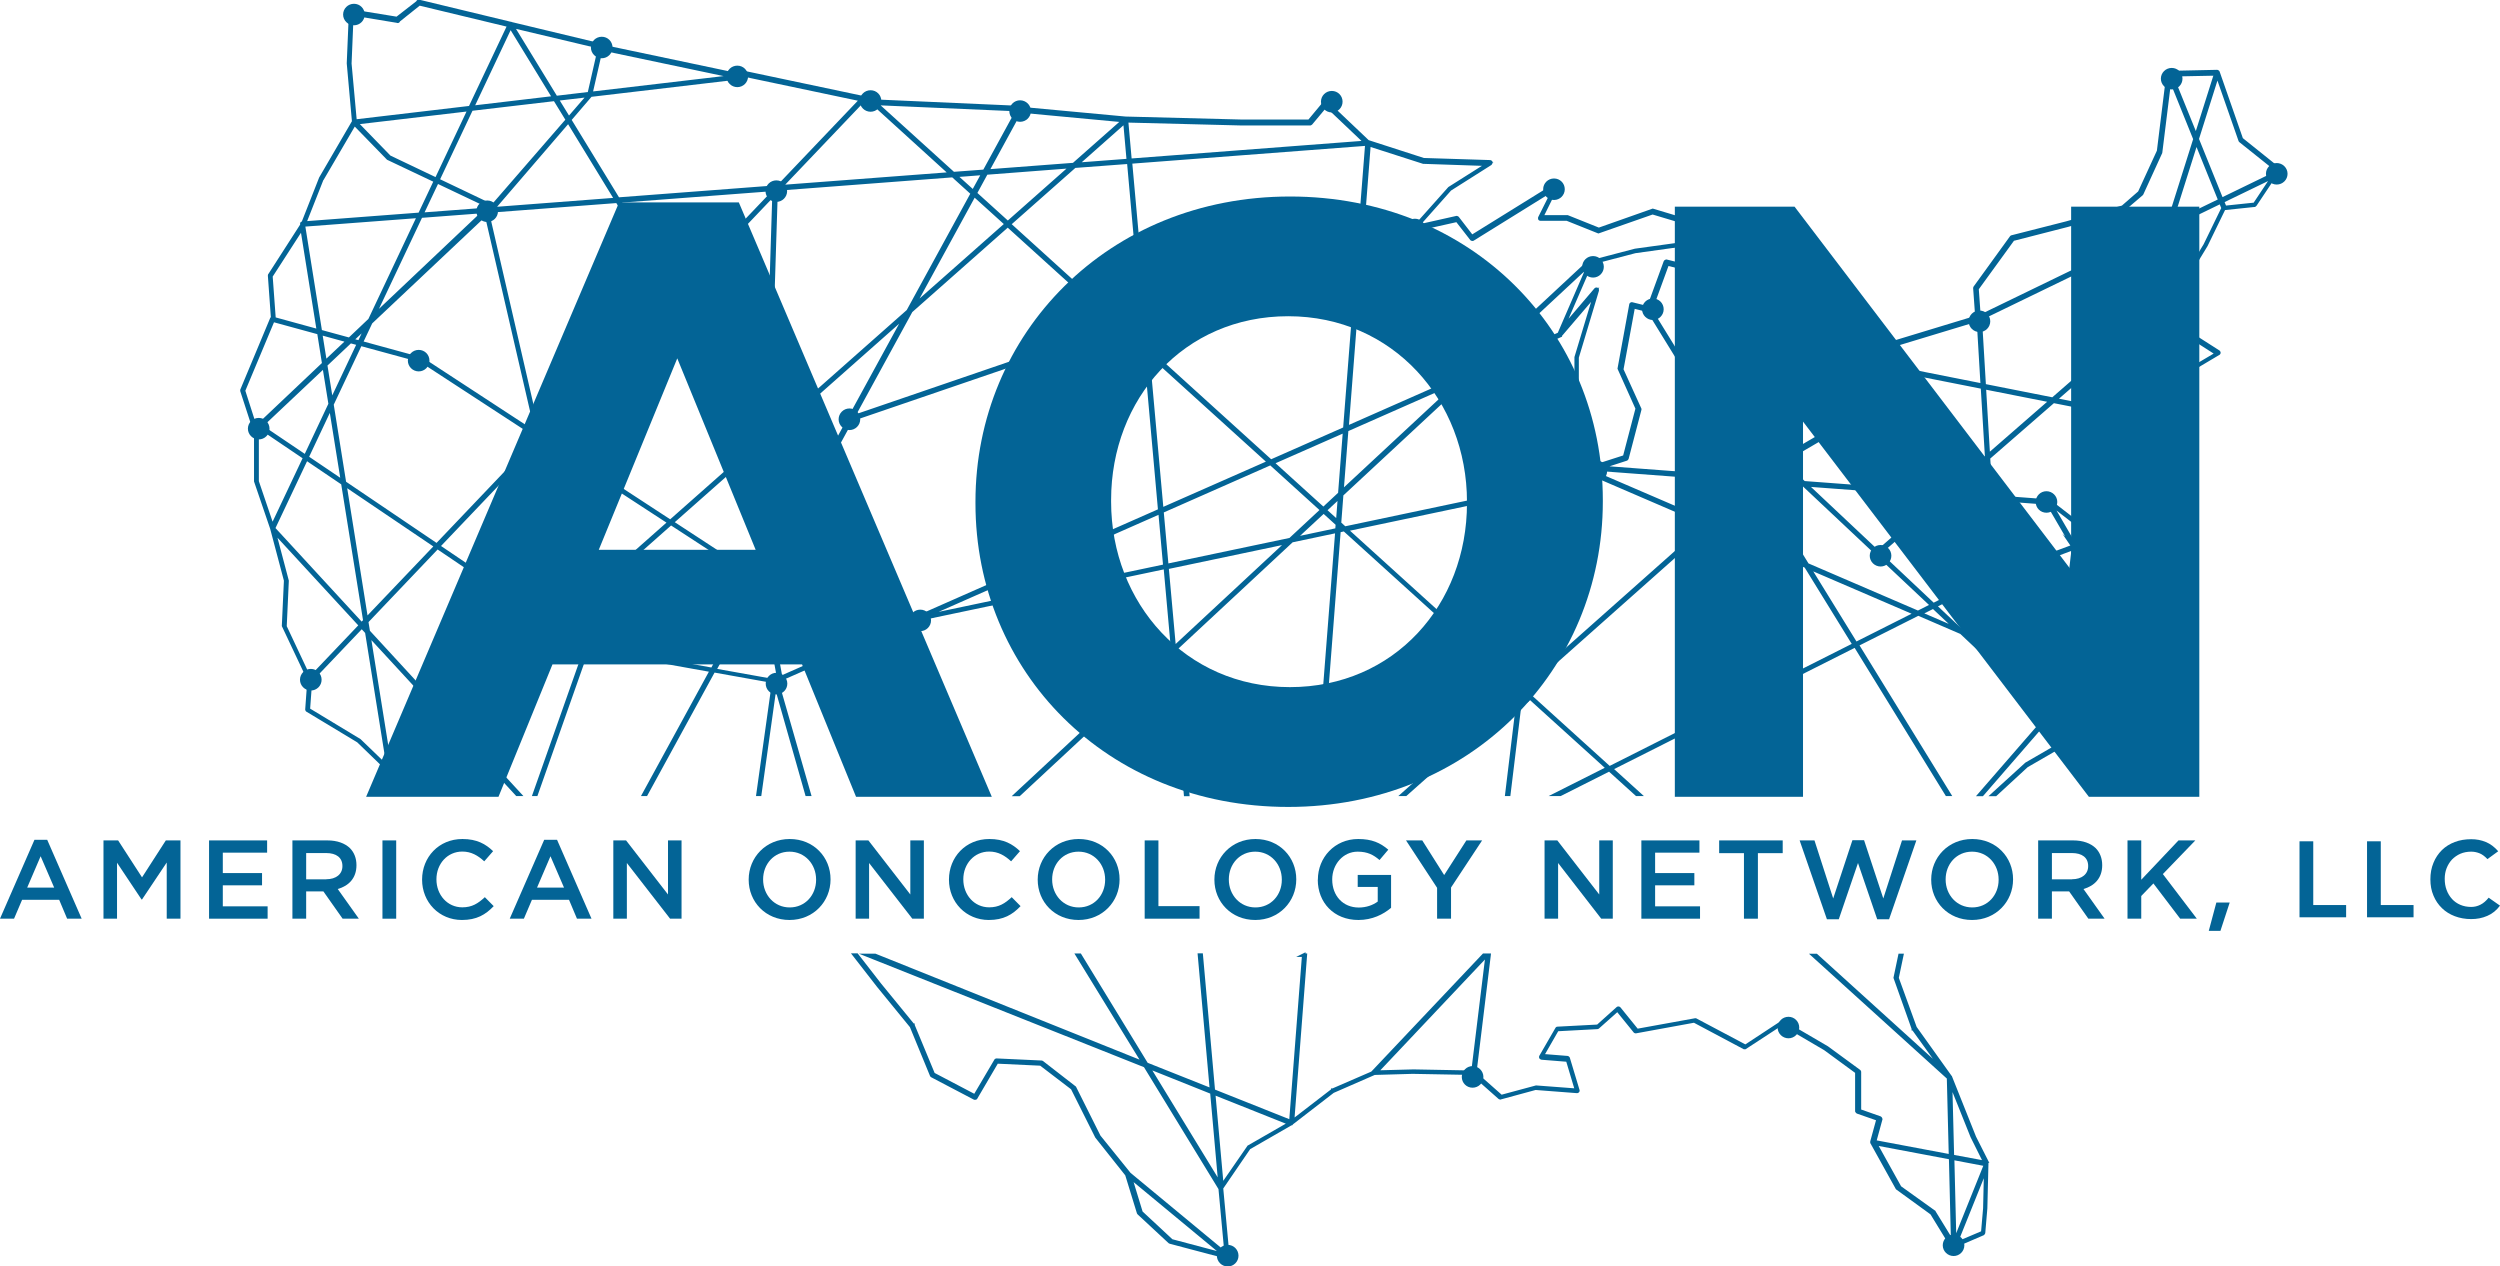 <?xml version="1.0" encoding="UTF-8"?>
<svg id="Layer_1" data-name="Layer 1" xmlns="http://www.w3.org/2000/svg" viewBox="0 0 251.01 127.16">
  <defs>
    <style>
      .cls-1 {
        fill: #036496;
        stroke-width: 0px;
      }
    </style>
  </defs>
  <path class="cls-1" d="M229.68,17.45c0,.6-.49,1.08-1.09,1.08s-1.08-.48-1.08-1.08.49-1.08,1.08-1.08,1.09.48,1.09,1.08"/>
  <path class="cls-1" d="M161.36,47.31c0,.6-.49,1.08-1.08,1.08s-1.09-.48-1.09-1.08.49-1.08,1.09-1.08,1.08.48,1.08,1.08"/>
  <path class="cls-1" d="M189.9,55.8c0,.6-.49,1.08-1.08,1.08s-1.09-.48-1.09-1.08.49-1.08,1.09-1.08,1.08.48,1.08,1.08"/>
  <path class="cls-1" d="M212.76,41.68c0,.6-.49,1.08-1.08,1.08s-1.09-.48-1.09-1.08.49-1.09,1.09-1.09,1.08.49,1.08,1.09"/>
  <path class="cls-1" d="M219.13,7.9c0,.6-.49,1.08-1.08,1.08s-1.09-.48-1.09-1.08.49-1.08,1.09-1.08,1.08.48,1.08,1.08"/>
  <path class="cls-1" d="M219.85,29.22c0,.6-.49,1.08-1.08,1.08s-1.09-.48-1.09-1.08.49-1.08,1.09-1.08,1.08.48,1.08,1.08"/>
  <path class="cls-1" d="M93.48,62.29c0,.6-.49,1.08-1.08,1.08s-1.09-.48-1.09-1.08.49-1.08,1.09-1.08,1.08.48,1.08,1.08"/>
  <path class="cls-1" d="M153.84,69.63c0,.6-.49,1.08-1.08,1.08s-1.08-.48-1.08-1.08.48-1.08,1.08-1.08,1.08.48,1.08,1.08"/>
  <path class="cls-1" d="M116.12,35.06c0,.6-.49,1.08-1.08,1.08s-1.09-.48-1.09-1.08.49-1.08,1.09-1.08,1.08.48,1.08,1.08"/>
  <path class="cls-1" d="M79.05,68.64c0,.6-.49,1.08-1.09,1.08s-1.08-.48-1.08-1.08.49-1.09,1.08-1.09,1.09.49,1.09,1.09"/>
  <path class="cls-1" d="M77.7,58.23c0,.6-.49,1.08-1.08,1.08s-1.09-.48-1.09-1.08.49-1.08,1.09-1.08,1.08.48,1.08,1.08"/>
  <path class="cls-1" d="M124.35,126.08c0,.6-.49,1.08-1.08,1.08s-1.09-.48-1.09-1.08.49-1.09,1.09-1.09,1.08.49,1.08,1.09"/>
  <path class="cls-1" d="M60.15,65.27c0,.6-.49,1.08-1.08,1.08s-1.09-.48-1.09-1.08.49-1.08,1.09-1.08,1.08.48,1.08,1.08"/>
  <path class="cls-1" d="M32.29,68.25c0,.6-.49,1.08-1.08,1.08s-1.09-.48-1.09-1.08.49-1.09,1.09-1.09,1.08.49,1.08,1.09"/>
  <path class="cls-1" d="M79.03,19.19c0,.6-.49,1.08-1.08,1.08s-1.09-.48-1.09-1.08.49-1.08,1.09-1.08,1.08.48,1.08,1.08"/>
  <path class="cls-1" d="M50,21.21c0,.6-.49,1.08-1.08,1.08s-1.09-.48-1.09-1.08.49-1.08,1.09-1.08,1.08.48,1.08,1.08"/>
  <path class="cls-1" d="M36.62,1.46c0,.6-.49,1.08-1.08,1.08s-1.09-.48-1.09-1.08.49-1.08,1.09-1.08,1.08.48,1.08,1.08"/>
  <path class="cls-1" d="M88.49,10.14c0,.6-.49,1.08-1.08,1.08s-1.09-.48-1.09-1.08.49-1.08,1.09-1.08,1.08.48,1.08,1.08"/>
  <path class="cls-1" d="M75.11,7.67c0,.6-.49,1.08-1.08,1.08s-1.09-.48-1.09-1.08.49-1.08,1.09-1.08,1.08.48,1.08,1.08"/>
  <path class="cls-1" d="M86.37,42.1c0,.6-.49,1.08-1.08,1.08s-1.09-.48-1.09-1.08.49-1.09,1.09-1.09,1.08.49,1.08,1.09"/>
  <path class="cls-1" d="M103.51,11.15c0,.6-.49,1.08-1.09,1.08s-1.08-.48-1.08-1.08.49-1.08,1.08-1.08,1.09.48,1.09,1.08"/>
  <path class="cls-1" d="M134.8,10.21c0,.6-.49,1.08-1.08,1.08s-1.09-.48-1.09-1.08.49-1.08,1.09-1.08,1.08.48,1.08,1.08"/>
  <path class="cls-1" d="M157.11,19c0,.6-.49,1.08-1.08,1.08s-1.09-.48-1.09-1.08.49-1.08,1.09-1.08,1.08.48,1.08,1.08"/>
  <path class="cls-1" d="M143.14,23.04c0,.6-.49,1.08-1.08,1.08s-1.09-.48-1.09-1.08.49-1.08,1.09-1.08,1.08.48,1.08,1.08"/>
  <path class="cls-1" d="M161.03,26.79c0,.6-.49,1.08-1.08,1.08s-1.09-.48-1.09-1.08.49-1.08,1.09-1.08,1.08.48,1.08,1.08"/>
  <path class="cls-1" d="M167.04,31.05c0,.6-.49,1.08-1.08,1.08s-1.09-.48-1.09-1.08.49-1.08,1.09-1.08,1.08.48,1.08,1.08"/>
  <path class="cls-1" d="M171.48,24.47c0,.6-.49,1.08-1.08,1.08s-1.09-.48-1.09-1.08.49-1.08,1.09-1.08,1.08.48,1.08,1.08"/>
  <path class="cls-1" d="M189.83,35.17c0,.6-.49,1.08-1.08,1.08s-1.09-.48-1.09-1.08.49-1.08,1.09-1.08,1.08.48,1.08,1.08"/>
  <path class="cls-1" d="M199.83,32.26c0,.6-.49,1.08-1.08,1.08s-1.09-.48-1.09-1.08.49-1.08,1.09-1.08,1.08.48,1.08,1.08"/>
  <path class="cls-1" d="M206.56,50.4c0,.6-.49,1.08-1.09,1.08s-1.08-.48-1.08-1.08.49-1.08,1.08-1.08,1.09.48,1.09,1.08"/>
  <path class="cls-1" d="M201.53,57.92c0,.6-.49,1.08-1.08,1.08s-1.09-.48-1.09-1.08.49-1.08,1.09-1.08,1.08.48,1.08,1.08"/>
  <path class="cls-1" d="M197.23,125.03c0,.6-.49,1.08-1.08,1.08s-1.09-.48-1.09-1.08.49-1.08,1.09-1.08,1.08.48,1.08,1.08"/>
  <path class="cls-1" d="M148.94,108.13c0,.6-.49,1.08-1.09,1.08s-1.08-.48-1.08-1.08.49-1.09,1.08-1.09,1.09.49,1.09,1.09"/>
  <path class="cls-1" d="M180.65,103.17c0,.6-.49,1.08-1.08,1.08s-1.09-.48-1.09-1.08.49-1.08,1.09-1.08,1.08.48,1.08,1.08"/>
  <path class="cls-1" d="M207.06,71.89c0,.6-.49,1.09-1.08,1.09s-1.09-.49-1.09-1.09.49-1.08,1.09-1.08,1.08.48,1.08,1.08"/>
  <path class="cls-1" d="M27.06,43.04c0,.6-.49,1.08-1.08,1.08s-1.09-.48-1.09-1.08.49-1.08,1.09-1.08,1.08.48,1.08,1.08"/>
  <path class="cls-1" d="M43.12,36.21c0,.6-.49,1.08-1.08,1.08s-1.09-.48-1.09-1.08.49-1.08,1.09-1.08,1.08.48,1.08,1.08"/>
  <g>
    <path class="cls-1" d="M199.73,116.78v-.03s-1.33-2.63-1.33-2.63h0s-2.41-6.04-2.41-6.04v-.02s-.03-.03-.04-.04l-3.51-4.91-1.79-4.93.51-2.43h-.54l-.51,2.43,1.82,5.12v.16h.09l2.05,2.85-11.6-10.51-.05-.04h-.79l13.84,12.53.19,7.57-7.23-1.36.58-2.12v-.03s-.04-.2-.18-.26l-1.96-.69v-3.8c-.02-.09-.06-.16-.12-.19l-3.22-2.36-4.43-2.59c-.06-.02-.18-.04-.24.02l-3.62,2.38-4.94-2.62s-.09-.02-.14,0l-5.73,1.04-1.75-2.16c-.06-.04-.11-.07-.17-.07-.03,0-.12,0-.19.06l-1.96,1.76-3.98.21h-.05c-.13.05-.16.12-.16.13l-1.63,2.82s-.04.15.02.24c.05.07.11.1.2.13l2.5.2.8,2.67-3.84-.29-3.45.93-2.52-2.23,1.43-11.75.02-.2h-.8l-11.08,11.72-.13.13h.02s-3.92,1.7-3.92,1.7h-.15v.1l-3.66,2.82,1.27-16.47h-.17v-.12s-.94.47-.94.47h.57l-1.26,16.29-7.46-2.97-1.22-13.68h-.53l1.2,13.46-6.21-2.47-6.71-10.98h-.65l6.54,10.66-26.52-10.64h-1.66s28.63,11.4,28.63,11.4l7.48,12.24.57,6.15-9.4-7.78-3.02-3.74-2.46-4.92-3.31-2.57s-.08-.05-.14-.05h0l-4.53-.21c-.05,0-.18.04-.21.12l-2.02,3.43-3.98-2.09-2-4.82v-.15h-.1l-3.27-4-2.36-3.04h-.67l2.62,3.37,3.3,4.04,2.02,4.91c.03.06.08.11.13.13l4.27,2.24.08.02c.07,0,.18-.01.24-.08l2.08-3.55,4.26.2,3.1,2.37,2.43,4.85,3.01,3.79,1.17,3.81s.04.09.07.11l3.1,2.88s.07.06.13.07l5.67,1.5h.07c.11,0,.17-.04.2-.09l.16.04-.12-.1s.02-.07.02-.12l-.63-6.78,2.7-3.95,4.15-2.39h.07s.05-.06.05-.06c.01-.01.03-.03.04-.05l4.08-3.15,4.12-1.8,3.8-.11,5.91.11,2.71,2.4.04.03c.09.05.18.06.2.03l3.49-.95,4.17.32c.05,0,.13-.03.18-.08.07-.07.09-.17.06-.25l-.97-3.22-.02-.05s-.1-.14-.21-.14h0l-2.26-.18,1.32-2.3,3.93-.21c.06,0,.13-.02.18-.08l1.82-1.62,1.67,2.06s.12.09.23.06l5.8-1.06,4.96,2.64.05.02s.11.01.17,0l3.66-2.39,4.23,2.48,3.11,2.28v3.88s.06.15.18.21l1.92.67-.58,2.12v.16s2.58,4.65,2.58,4.65l3.47,2.52,2.01,3.28.05.05s.06.04.1.05c0,0,.01.01.02.02v.15s.06-.15.06-.15h.05s.01-.01.02-.01c0,0,.01,0,.02,0l3-1.29.04-.02s.1-.09.13-.2l.21-2.48.11-4.5v-.03s0-.03,0-.03v-.03ZM117.73,124.44l-3.01-2.8-.9-2.95,8.36,6.92-4.45-1.18ZM115.71,107.48l5.8,2.32.75,8.41-6.55-10.72ZM125.28,115l-2.46,3.56-.77-8.55,7.05,2.81-3.81,2.19ZM147.74,107.48l-5.82-.11-3.33.09,10.5-11.12-1.36,11.13ZM194.34,121.63v-.04l-3.46-2.48-2.25-4.05,7.05,1.33.19,7.72-1.53-2.49ZM196.2,115.96l-.16-6.31,1.81,4.52,1.15,2.31-2.8-.52ZM196.22,116.5l2.91.55-2.72,6.77-.18-7.32ZM199.11,121.32l-.2,2.31-2.26.96,2.53-6.29-.07,3.02Z"/>
    <path class="cls-1" d="M228.88,16.83l-3.69-2.96-2.33-6.68-.04-.07c-.11-.11-.19-.11-.22-.11l-4.56.1-.03-.07-.18.07h-.05s-.07.02-.07.02c-.03.01-.06.04-.1.07l-.1.04.03.08s-.01.02-.02.03l-.96,7.78-1.88,4.09-1.63,1.42-5.62,1.59-5.5,1.4c-.07.03-.09.06-.11.08l-3.67,5.07c-.02.05-.04.1-.04.15l.2,2.79-9.38,2.85s-.11.08-.14.16v.05s0,.1.04.19l1.58,2.07-2.93,3.23-2.54,2.02-6.32,3.69-3.79-1.37,2.67-5.96.02-.14-2.26-5.11-.04-.05s-.07-.07-.1-.08l-.08-.02s-.13,0-.19.06l-2.38,1.95.87-3.45-.54-4.23v-.05s-.09-.15-.2-.18l-5.28-1.3h-.03s-.2.04-.25.18l-1.64,4.49-1.53-.38c-.06,0-.11,0-.15.03-.08.04-.14.13-.14.19l-1.18,6.46,1.8,4.01-1.23,4.7-2.64.85-1.81-3.81v-6.86l2.02-6.72v-.05s0-.09-.02-.15l.05-.18-.1.12s-.04-.03-.06-.04c-.11-.05-.23-.03-.32.06l-2.6,3.05,2.36-5.44,4.35-1.14,6.25-.87c.05-.02.15-.06.18-.16.02-.07.02-.15-.02-.22l-1.29-2.15-.03-.03s-.05-.05-.12-.08l-3.23-.97-5.41,1.91-3.12-1.25h-2.35s1.41-2.85,1.41-2.85l.02-.08s0-.08-.02-.12l.05-.09-.07.04s-.02-.04-.03-.06c-.08-.08-.2-.1-.33-.04l-8.27,5.13-1.35-1.75-.04-.04c-.06-.04-.16-.08-.22-.06l-3.48.78,2.96-3.33,4.04-2.56.04-.04s.06-.08.08-.15l.1-.06h-.09s0-.03,0-.05c-.02-.1-.1-.17-.24-.2l-6.66-.21-5.54-1.79-4.15-3.94s-.1-.06-.17-.06c-.09,0-.17.04-.2.09l-1.53,1.84h-6.72l-11.64-.3-10.64-.99h-.03s-.03,0-.03,0c-.05.01-.14.05-.19.13l-.06-.23-13.75-.61v-.02s-.65-.14-.65-.14l-.48-.44-.06-.04c-.05-.02-.19-.05-.31.05l-.2.21-12.88-2.72.04.38-13.19-2.78s-.07-.08-.09-.1l-9.08-2.18s-.08-.04-.13-.04c0,0-.01,0-.02,0l-9.2-2.22s-.12,0-.19.06c-.03.02-.06.06-.08.11l-1.98,1.54-4.42-.72c-.07-.03-.16-.03-.23.01-.08.04-.12.12-.13.17l-.22,5.23.52,5.81-3.29,5.65-1.74,4.42s-.09.03-.12.07c-.06.07-.06.15-.05.2v.04s-3.17,4.93-3.17,4.93c-.06.06-.07.15-.07.2l.3,4.17s-.05.03-.06.06l-3.01,7.21s-.02.11,0,.16l1.38,4.25v4.81l1.62,4.75,1.38,5.21-.21,4.56,2.56,5.42-.21,2.93v.03s0,.03,0,.03c.02.07.05.13.08.16l5.14,3.1,3.07,2.97,1.16,1.49c.17-.07.35-.13.54-.18l-1.12-1.44,5.49-4.85,6.83,7.41h.72l-7.15-7.77,10.31-9.11,2.94,1.99-5.25,14.89h.55l5.16-14.65,12.06,2.16-6.82,12.49h.61l6.78-12.4,5.75,1.03-1.59,11.37h.53l1.47-10.49,2.98,10.49h.6l-3.29-11.47,10.32-4.55,9.75,16.02h.72l-9.93-16.26,2.93-1.29v.02s24.86-5.23,24.86-5.23l.71,7.91-15.88,14.77-.09.09h.8l15.23-14.16,1.26,14.16h.57l-1.32-14.64,11.66-10.85,4.26-.9-2.06,26.39h.57l2.05-26.51.32-.07,17.52,15.87-11.95,10.61-.1.09h.8l11.09-9.85-1.19,9.85h.55l1.25-10.29,8.23,7.45-5.64,2.84h1.21l4.86-2.45,2.71,2.45h.79l-2.99-2.71,24.15-12.17,9.16,14.88h.64l-9.31-15.13,5.9-2.97,4.22,1.82,8.65,8.14-7.08,8.15h.7l6.69-7.71,1.37,2.14-3.8,2.2-3.7,3.37h.77l3.16-2.91,4.08-2.36s.11-.09.11-.2c0-.03,0-.09-.04-.17l-1.61-2.5,2.96-3.06.03-.05c.03-.06.05-.15.02-.24l-1.79-3.9,1.17-9.7s0-.09-.03-.15l-2-3.44,2.25,1.74.04.02s.1.03.17.02c.09-.01.17-.08.2-.17l1.61-4.39v-.03s-.51-4-.51-4l5.64-3.45.05-.05s.07-.11.07-.19l.17-.1-.18.03c-.03-.1-.14-.18-.29-.18h0l-2.73.39,4.61-2.15,5.29-3.14s.09-.1.09-.19c0-.07-.03-.15-.12-.23l-3.74-2.39-.1-3.54.04-.04.13-.11-.12-.14,2.59-4.26,1.76-3.62,2.96-.31h.05s.09-.05.15-.12l1.97-2.95.16-.08.16-.08-.09-.19.16-.24.03-.06s.03-.21-.08-.29ZM222.23,7.59l-1.76,5.57-2.22-5.48,3.97-.08ZM220.54,14.76l2.13,5.27-4.48,2.17,2.35-7.44ZM202.23,24.17l5.38-1.38,5.68-1.61,1.83-1.56.07-.08,1.91-4.18.86-6.94,2.24,5.55-2.7,8.55-18.64,9.04-.18-2.52,3.54-4.88ZM189.54,35.01l9.14-2.77v.02s18.62-9.03,18.62-9.03l-2.99,9.47-8.25,7.19-6.67-1.32-.36-6.04v-.17s-.55.03-.55.03l.36,6.07-7.86-1.56-1.44-1.88ZM213.99,33.7l-2.31,7.31-4.95-.98,7.26-6.32ZM199.42,39.13l6.12,1.21-5.75,5.01-.37-6.22ZM199.51,49.67l-3.54-.27,3.35-2.92.19,3.18ZM185.31,42.79l2.6-2.07,2.98-3.28,7.99,1.58.41,6.78-4.07,3.55-14.02-1.05-2.03-1.91,6.15-3.59ZM194.64,49.84l-6.12,5.34-6.69-6.29,12.81.96ZM178.7,46.67l1.66,1.56-3.14-.24,1.49-1.32ZM178.18,46.42l-1.71,1.52-.21-.02-1.74-2.82,3.66,1.31ZM180.71,56.19l-8.57-3.69,4.07-3.62,4.5,7.31ZM167.52,26.71l4.85,1.18.5,3.95-1.06,4.13v.04s0,.12.05.19h0s0,0,0,0c.02.02.04.04.06.05.08.05.19.06.32-.01l2.73-2.24,2.07,4.61-2.74,6.11v.02s-8.39-13.62-8.39-13.62l1.61-4.41ZM163.38,46.24s.11-.08.14-.17l1.29-4.93v-.1s-1.8-3.96-1.8-3.96l1.12-6.07,1.28.32,10.18,16.54-13.99-1.05,1.79-.58ZM159.75,30.31l-1.67,5.54v7.09s1.92,4.1,1.92,4.1l-.02.21,15.92,1.19-4.3,3.82-11.05-4.76-.05-.03-11.86,2.5-2.53-10.67,1.55-1.44,9.03-3.99.16-.07-.03-.06s0,0,0,0l2.93-3.43ZM145.95,38.69l-.02-.07.16-.07-.15.14ZM156.41,33.41l-7.54,3.33,10.21-9.5-2.67,6.17ZM146.22,22.3l1.4,1.8.04.04c.09.05.22.09.31.02l7.67-4.76-1.19,2.38-.02.05s-.02.12.02.22c.05.08.13.12.23.12h2.62l3.17,1.27h.03s5.43-1.9,5.43-1.9l3.04.91,1.03,1.71-5.85.81-4.47,1.17-.11-.12-12.25,11.4-1.51.67-3.53-14.9,3.94-.88ZM135.38,43.28l10.06-4.44.06.27-10.56,9.82.44-5.65ZM134.86,42.92l-7.23,3.19-12.26-11.11-.25-2.83,21.14-7.24-1.4,17.98ZM137.59,14.75l5.29,1.7,5.91.2-3.37,2.13-3.57,4-.03.05s0,0,0,.01l-.16.04,3.66,15.42-9.88,4.36,1.39-17.92,4.41-1.51-.17-.51-4.19,1.44.73-9.4ZM136.3,24.35l-21.24,7.27-1.37-15.19,23.36-1.78-.76,9.7ZM114.78,34.47l-1.75-1.58,1.56-.53.19,2.12ZM124.68,12.6h6.89s.11-.03.17-.09l1.43-1.71,3.53,3.35-23.08,1.76-.32-3.6,11.38.29ZM114.54,31.8l-1.97.67-10.99-9.96,6.39-5.65,5.2-.39,1.37,15.33ZM85.08,42.03l-4.4,8.05-3.39-5.55.02-.55,12.97-11.48-5.1,9.33-.15.05.05.14ZM34.75,48.38l-1.24-7.75,2.77-5.87,5.98,1.63,11.56,7.54.02.07-10.01,10.51-9.08-6.14ZM43.5,54.87l-6.6,6.92-2.04-12.77,8.64,5.84ZM35.76,34.62l-2.4,5.08-.48-3,2.35-2.22.53.14ZM35.68,34.06l.63-.59-.32.68-.31-.08ZM32.77,36.01l-.37-2.31,2.18.6-1.81,1.71ZM32.42,37.13l.55,3.41-2.37,5.03-4.15-2.8,5.97-5.63ZM33.12,41.48l1.04,6.49-3.12-2.11,2.07-4.39ZM56.21,10.09l2.48-.29-1.56,1.8-.92-1.5ZM61.56,19.87l-11.65.89,7.13-8.29,4.52,7.4ZM56.76,12.02l-7.35,8.47-5.22-2.49,3.25-6.88,8.18-.96,1.14,1.86ZM43.73,17.78l-4.53-2.16-3.07-3.16,10.71-1.26-3.11,6.58ZM43.97,18.47l4.99,2.37-6.33.48,1.35-2.85ZM48.17,21.43l-10.12,9.58,4.32-9.14,5.8-.44ZM48.71,21.77l4.96,21.47-11.2-7.32-5.96-1.63.86-1.82,11.34-10.69ZM49.11,21.36l12.77-.97,5.66,9.25-13.29,13.95-5.13-22.23ZM62.47,20.34l15.02-1.14-9.58,10.05-5.44-8.91ZM54.68,43.9l13.14-13.79,8.55,14-9.08,8.03-12.61-8.24ZM66.92,52.47l-8.83,7.81-3.69-15.97,12.51,8.16ZM76.67,44.54l.09.15-.41,13.32-.02.03-8.58-5.61,8.92-7.89ZM68.2,29.72l9.33-9.8-.74,23.81-.02.02-8.57-14.03ZM78.07,19.35l.21-.22,17.33-1.32,1.81,1.64-6.38,11.68-13.7,12.12.75-23.86s-.01-.03-.01-.04ZM98.13,19.38l1-1.84,7.95-.61-5.89,5.21-3.06-2.77ZM100.78,22.5l-8.45,7.47,5.53-10.12,2.92,2.64ZM97.67,18.97l-1.34-1.21,2.09-.16-.75,1.37ZM77.26,45.51l3.12,5.13-3.48,6.38.36-11.51ZM91.58,31.35l9.6-8.49,10.82,9.8-25.99,8.9,5.58-10.21ZM113.1,15.95l-4.49.34,4.19-3.71.3,3.37ZM102.53,11.32l9.85.92-4.65,4.11-8.29.63,3.09-5.66ZM101.93,11.17l-3.2,5.86-2.95.22-7.36-6.67,13.52.59ZM86.75,10.24l.47.1.06.19h.31s7.46,6.78,7.46,6.78l-16.21,1.23,7.91-8.3ZM73.98,7.92l.81.17-.06-.38,11.4,2.4-8.09,8.49-15.89,1.21-4.75-7.77,1.99-2.32,14.59-1.72v-.09ZM60.5,5.08l12.15,2.56-13.1,1.54.94-4.11ZM60.02,4.85l-1,4.39-3.11.37-4.1-6.71,8.21,1.95ZM51.27,3.03l4.06,6.64-7.62.9,3.56-7.54ZM35.51,1.58l4.32.71c.08.04.17.03.24-.02.05-.03.08-.08.09-.12l1.98-1.58,8.72,2.1-3.77,7.97-11.28,1.33-.51-5.59.2-4.8ZM32.48,18.08l3.14-5.37,3.24,3.33,4.64,2.2-1.47,3.11-11.19.85,1.63-4.13ZM41.76,21.91l-4.77,10.11-1.96,1.86-2.71-.74-1.66-10.39,11.11-.84ZM30.22,23.37l1.54,9.62-4.08-1.12-.3-4.1,2.84-4.4ZM24.63,39.24l2.88-6.88,4.35,1.19.46,2.9-6.55,6.2v.08c0,.06,0,.1.03.14l-1.16-3.62ZM25.99,48.31v-4.81l-.2-.61.02.03,4.57,3.09-3.01,6.37-1.38-4.07ZM30.83,46.31l3.43,2.32,2.19,13.64-.14.14-8.65-9.39,3.17-6.71ZM28.79,62.88l.21-4.58-1.14-4.31,8.11,8.8-4.83,5.07-2.34-4.97ZM36.2,74.21l-5.06-3.06.2-2.74,4.98-5.23.34.37,2.1,13.13-2.57-2.48ZM39.31,76.87l-2.02-12.6,7.31,7.93-5.29,4.67ZM45,71.87l-7.86-8.54-.14-.87,6.94-7.29,11.29,7.64-10.23,9.06ZM55.61,62.48l-11.33-7.66,9.71-10.19,3.7,16.01-2.08,1.84ZM56.05,62.78l1.77-1.57.76,3.28-2.53-1.71ZM71.43,67.02l-12.28-2.21-.91-3.96,9.14-8.09,8.73,5.69-4.68,8.56ZM77.97,68.28c-.04-.06-.08-.11-.16-.13v.04s-.38-.24-.38-.24l.05.19-5.47-.98,4.37-8,1.66,9.09-.08.02ZM78.52,67.78l-1.68-9.22s0,0,0,0v-.22s3.89-7.1,3.89-7.1l7.47,12.28-9.68,4.27ZM88.73,63.27l-7.7-12.6,4.59-8.4,26.83-9.18,2.39,2.17,1.42,15.88-27.53,12.15ZM94.25,61.43l22.07-9.74.45,5-22.51,4.74ZM116.8,50.89l-1.36-15.1,11.66,10.56-10.3,4.54ZM118.04,64.66l-.68-7.54,11.36-2.39-10.68,9.93ZM129.48,54.01l-12.17,2.56-.46-5.12,10.69-4.72,4.94,4.48-3,2.79ZM134.07,53.05l-3.54.75,2.37-2.2,1.2,1.09-.03.37ZM134.15,52.01l-.86-.78,1-.93-.13,1.71ZM134.34,49.49l-1.47,1.37-4.8-4.35,6.74-2.97-.46,5.95ZM134.67,52.48l.21-2.74,10.77-10.01,2.46,10.36-13.04,2.75-.39-.36ZM135.55,53.28l12.67-2.67,4.26,17.98v.04s-16.94-15.35-16.94-15.35ZM152.83,68.94l-.21-.19.43-.1-4.3-18.14,11.68-2.46,10.72,4.62-18.32,16.27ZM161.62,76.9l-8.39-7.6,18.46-16.4,9.51,4.09,4.72,7.66-24.3,12.25ZM186.4,64.41l-4.34-7.04,9.87,4.25-5.54,2.79ZM192.57,61.3l-10.99-4.73-4.95-8.05.02-.02,4.35.32,12.68,11.92-1.09.55ZM193.22,61.58l.86-.43,1.58,1.49-2.44-1.05ZM205.81,71.45l-7.57-7.12,10.21,4.4-2.64,2.73ZM208.39,68.11l-11.3-4.87-2.51-2.36,5.59-2.82.13-.07s0,0,.01.01l3.74,2.18.21,4.26.02.07c.03.06.09.16.22.19l2.3.19v.02s.03.06.03.06c.04.06.11.13.2.15l1.37,2.98ZM206.91,64.34v.03s-2.12-.17-2.12-.17l-.2-4.16v-.05c-.05-.13-.12-.16-.13-.16l-3.32-1.94,6.83-2.58-1.06,9.04ZM214.55,41.31l-4.7,2.87-.04.04c-.05.06-.1.16-.08.22l.53,4.01-1.46,4-3.04-2.35-.07-.03c-.07-.02-.17-.03-.25.02l-.17-.13.11.19c-.06.08-.07.19-.02.29l1.99,3.42-.28-.27.8,1.18-7.54,2.8c-.06.04-.12.1-.14.18l-.11-.23-5.93,2.99-5.25-4.94,6.49-5.65,4.15.31.42,6.98v.17s.55-.03.55-.03l-.43-7.09,4.93.37h.18s.03-.53.03-.53l-5.17-.39-.22-3.67,6.39-5.56,4.83.95s-.02.04-.02.06l-.34.16.34-.05c.02.06.06.1.11.14.06.04.13.05.18.03l3.23-.46ZM222.26,35.5l-4.86,2.88-5.05,2.35,2.43-7.71,3.78-3.29.09,3.32v.05c.05.13.12.16.12.16l3.49,2.24ZM221.25,24.53l-2.7,4.44s0,.02,0,.03l-3.45,3.01,2.87-9.11,4.9-2.38.15.37-1.77,3.64ZM226.26,20.35l-2.76.29-.14-.35,4.36-2.11-1.45,2.18ZM228.3,17.29l-5.15,2.5-2.36-5.84,1.85-5.86,2.12,6.07.02.04s.03.05.07.08l3.57,2.85-.11.17Z"/>
  </g>
  <path class="cls-1" d="M61.5,4.77c0,.6-.49,1.08-1.08,1.08s-1.09-.48-1.09-1.08.49-1.08,1.09-1.08,1.08.48,1.08,1.08"/>
  <path class="cls-1" d="M3.46,84.32h1.28l3.46,7.92h-1.46l-.8-1.9h-3.72l-.81,1.9H0l3.46-7.92ZM5.44,89.12l-1.36-3.15-1.35,3.15h2.71Z"/>
  <polygon class="cls-1" points="10.39 84.38 11.86 84.38 14.26 88.09 16.65 84.38 18.12 84.38 18.12 92.24 16.74 92.24 16.74 86.6 14.26 90.31 14.21 90.31 11.75 86.62 11.75 92.24 10.39 92.24 10.39 84.38"/>
  <polygon class="cls-1" points="20.99 84.38 26.82 84.38 26.82 85.61 22.37 85.61 22.37 87.66 26.31 87.66 26.31 88.89 22.37 88.89 22.37 91 26.87 91 26.87 92.24 20.99 92.24 20.99 84.38"/>
  <path class="cls-1" d="M29.36,84.38h3.51c.99,0,1.76.29,2.27.78.42.43.65,1.01.65,1.7v.02c0,1.29-.78,2.07-1.88,2.38l2.12,2.98h-1.63l-1.93-2.74h-1.73v2.74h-1.38s0-7.86,0-7.86ZM32.76,88.28c.99,0,1.62-.52,1.62-1.31v-.02c0-.84-.61-1.3-1.63-1.3h-2.01v2.64h2.02Z"/>
  <rect class="cls-1" x="38.4" y="84.38" width="1.38" height="7.86"/>
  <path class="cls-1" d="M42.38,88.33v-.02c0-2.24,1.67-4.07,4.05-4.07,1.45,0,2.33.5,3.08,1.22l-.89,1.02c-.63-.58-1.3-.98-2.2-.98-1.51,0-2.6,1.24-2.6,2.78v.02c0,1.54,1.09,2.8,2.6,2.8.97,0,1.58-.39,2.26-1.02l.89.9c-.82.86-1.72,1.39-3.19,1.39-2.29,0-4-1.79-4-4.04"/>
  <path class="cls-1" d="M54.65,84.32h1.28l3.46,7.92h-1.46l-.8-1.9h-3.72l-.81,1.9h-1.42l3.46-7.92h.01ZM56.63,89.12l-1.36-3.15-1.35,3.15h2.71Z"/>
  <polygon class="cls-1" points="61.58 84.38 62.86 84.38 67.07 89.81 67.07 84.38 68.43 84.38 68.43 92.24 67.28 92.24 62.94 86.65 62.94 92.24 61.58 92.24 61.58 84.38"/>
  <path class="cls-1" d="M75.17,88.33v-.02c0-2.21,1.71-4.07,4.12-4.07s4.1,1.83,4.1,4.04v.02c0,2.21-1.71,4.07-4.12,4.07s-4.1-1.83-4.1-4.04M81.94,88.33v-.02c0-1.53-1.11-2.8-2.67-2.8s-2.65,1.25-2.65,2.78v.02c0,1.53,1.11,2.8,2.67,2.8s2.65-1.25,2.65-2.77"/>
  <polygon class="cls-1" points="85.91 84.38 87.19 84.38 91.4 89.81 91.4 84.38 92.76 84.38 92.76 92.24 91.6 92.24 87.26 86.65 87.26 92.24 85.91 92.24 85.91 84.38"/>
  <path class="cls-1" d="M95.28,88.33v-.02c0-2.24,1.67-4.07,4.05-4.07,1.45,0,2.33.5,3.08,1.22l-.89,1.02c-.63-.58-1.3-.98-2.2-.98-1.51,0-2.6,1.24-2.6,2.78v.02c0,1.54,1.09,2.8,2.6,2.8.97,0,1.58-.39,2.26-1.02l.89.9c-.82.86-1.72,1.39-3.19,1.39-2.29,0-4-1.79-4-4.04"/>
  <path class="cls-1" d="M104.19,88.33v-.02c0-2.21,1.71-4.07,4.12-4.07s4.1,1.83,4.1,4.04v.02c0,2.21-1.71,4.07-4.12,4.07s-4.1-1.83-4.1-4.04M110.96,88.33v-.02c0-1.53-1.11-2.8-2.67-2.8s-2.65,1.25-2.65,2.78v.02c0,1.53,1.11,2.8,2.67,2.8s2.65-1.25,2.65-2.77"/>
  <polygon class="cls-1" points="114.93 84.38 116.31 84.38 116.31 90.98 120.44 90.98 120.44 92.24 114.93 92.24 114.93 84.38"/>
  <path class="cls-1" d="M121.93,88.33v-.02c0-2.21,1.71-4.07,4.12-4.07s4.1,1.83,4.1,4.04v.02c0,2.21-1.71,4.07-4.12,4.07s-4.1-1.83-4.1-4.04M128.7,88.33v-.02c0-1.53-1.11-2.8-2.67-2.8s-2.65,1.25-2.65,2.78v.02c0,1.53,1.11,2.8,2.67,2.8s2.65-1.25,2.65-2.77"/>
  <path class="cls-1" d="M132.32,88.33v-.02c0-2.2,1.68-4.07,4.05-4.07,1.37,0,2.21.38,3.02,1.07l-.88,1.04c-.61-.52-1.2-.84-2.2-.84-1.45,0-2.55,1.27-2.55,2.78v.02c0,1.62,1.07,2.81,2.67,2.81.74,0,1.42-.24,1.9-.6v-1.47h-2.01v-1.2h3.35v3.3c-.78.66-1.89,1.22-3.28,1.22-2.46,0-4.08-1.75-4.08-4.04"/>
  <polygon class="cls-1" points="144.29 89.14 141.17 84.38 142.8 84.38 145 87.86 147.23 84.38 148.81 84.38 145.69 89.11 145.69 92.24 144.29 92.24 144.29 89.14"/>
  <polygon class="cls-1" points="155.08 84.38 156.36 84.38 160.57 89.81 160.57 84.38 161.93 84.38 161.93 92.24 160.77 92.24 156.44 86.65 156.44 92.24 155.08 92.24 155.08 84.38"/>
  <polygon class="cls-1" points="164.8 84.38 170.63 84.38 170.63 85.61 166.18 85.61 166.18 87.66 170.12 87.66 170.12 88.89 166.18 88.89 166.18 91 170.69 91 170.69 92.24 164.8 92.24 164.8 84.38"/>
  <polygon class="cls-1" points="175.1 85.66 172.61 85.66 172.61 84.38 178.99 84.38 178.99 85.66 176.5 85.66 176.5 92.24 175.1 92.24 175.1 85.66"/>
  <polygon class="cls-1" points="180.69 84.38 182.18 84.38 184.06 90.21 185.99 84.36 187.16 84.36 189.09 90.21 190.97 84.38 192.41 84.38 189.67 92.3 188.48 92.3 186.55 86.65 184.62 92.3 183.43 92.3 180.69 84.38"/>
  <path class="cls-1" d="M193.9,88.33v-.02c0-2.21,1.71-4.07,4.12-4.07s4.1,1.83,4.1,4.04v.02c0,2.21-1.71,4.07-4.12,4.07s-4.1-1.83-4.1-4.04M200.67,88.33v-.02c0-1.53-1.11-2.8-2.67-2.8s-2.65,1.25-2.65,2.78v.02c0,1.53,1.11,2.8,2.67,2.8s2.65-1.25,2.65-2.77"/>
  <path class="cls-1" d="M204.64,84.38h3.51c.99,0,1.76.29,2.27.78.42.43.65,1.01.65,1.7v.02c0,1.29-.78,2.07-1.88,2.38l2.12,2.98h-1.63l-1.93-2.74h-1.73v2.74h-1.38v-7.86h0ZM208.04,88.28c.99,0,1.62-.52,1.62-1.31v-.02c0-.84-.61-1.3-1.63-1.3h-2.01v2.64h2.02Z"/>
  <polygon class="cls-1" points="213.61 84.38 214.99 84.38 214.99 88.33 218.73 84.38 220.42 84.38 217.16 87.76 220.57 92.24 218.9 92.24 216.21 88.7 214.99 89.96 214.99 92.24 213.61 92.24 213.61 84.38"/>
  <path class="cls-1" d="M62.16,20.32h12.02l25.4,59.68h-13.63l-5.42-13.29h-25.06l-5.42,13.29h-13.29l25.4-59.68h0ZM75.87,55.2l-7.87-19.22-7.88,19.22h15.75Z"/>
  <path class="cls-1" d="M97.94,50.54v-.17c0-16.85,13.29-30.64,31.58-30.64s31.41,13.63,31.41,30.47v.17c0,16.85-13.29,30.65-31.58,30.65s-31.41-13.63-31.41-30.48M147.29,50.54v-.17c0-10.16-7.45-18.62-17.95-18.62s-17.78,8.3-17.78,18.45v.17c0,10.16,7.45,18.62,17.95,18.62s17.78-8.3,17.78-18.45"/>
  <polygon class="cls-1" points="168.16 20.75 180.18 20.75 207.95 57.23 207.95 20.75 220.82 20.75 220.82 80 209.73 80 181.03 42.33 181.03 80 168.16 80 168.16 20.75"/>
  <polygon class="cls-1" points="222.53 90.62 223.87 90.62 222.94 93.46 221.77 93.46 222.53 90.62"/>
  <polygon class="cls-1" points="230.88 84.47 232.26 84.47 232.26 90.87 235.56 90.87 235.56 92.1 230.88 92.1 230.88 84.47"/>
  <polygon class="cls-1" points="237.66 84.47 239.04 84.47 239.04 90.87 242.33 90.87 242.33 92.1 237.66 92.1 237.66 84.47"/>
  <path class="cls-1" d="M249.75,86.26c-.28-.3-.56-.5-.83-.6s-.53-.15-.8-.15c-.4,0-.76.07-1.09.21-.32.14-.6.34-.84.58-.23.25-.41.54-.54.87-.13.33-.19.69-.19,1.06,0,.41.06.79.19,1.13.13.35.31.64.54.9.23.25.51.45.84.59s.69.21,1.09.21c.32,0,.62-.07.92-.22s.57-.38.83-.71l1.14.8c-.35.47-.78.82-1.28,1.03-.5.22-1.04.32-1.61.32-.6,0-1.15-.1-1.65-.29s-.93-.46-1.29-.81-.65-.77-.85-1.26c-.21-.49-.31-1.03-.31-1.63s.1-1.16.31-1.66c.2-.5.49-.92.85-1.28.36-.35.79-.62,1.29-.81.5-.19,1.05-.28,1.65-.28.53,0,1.01.09,1.46.28.45.18.87.49,1.25.93l-1.07.78h0Z"/>
</svg>